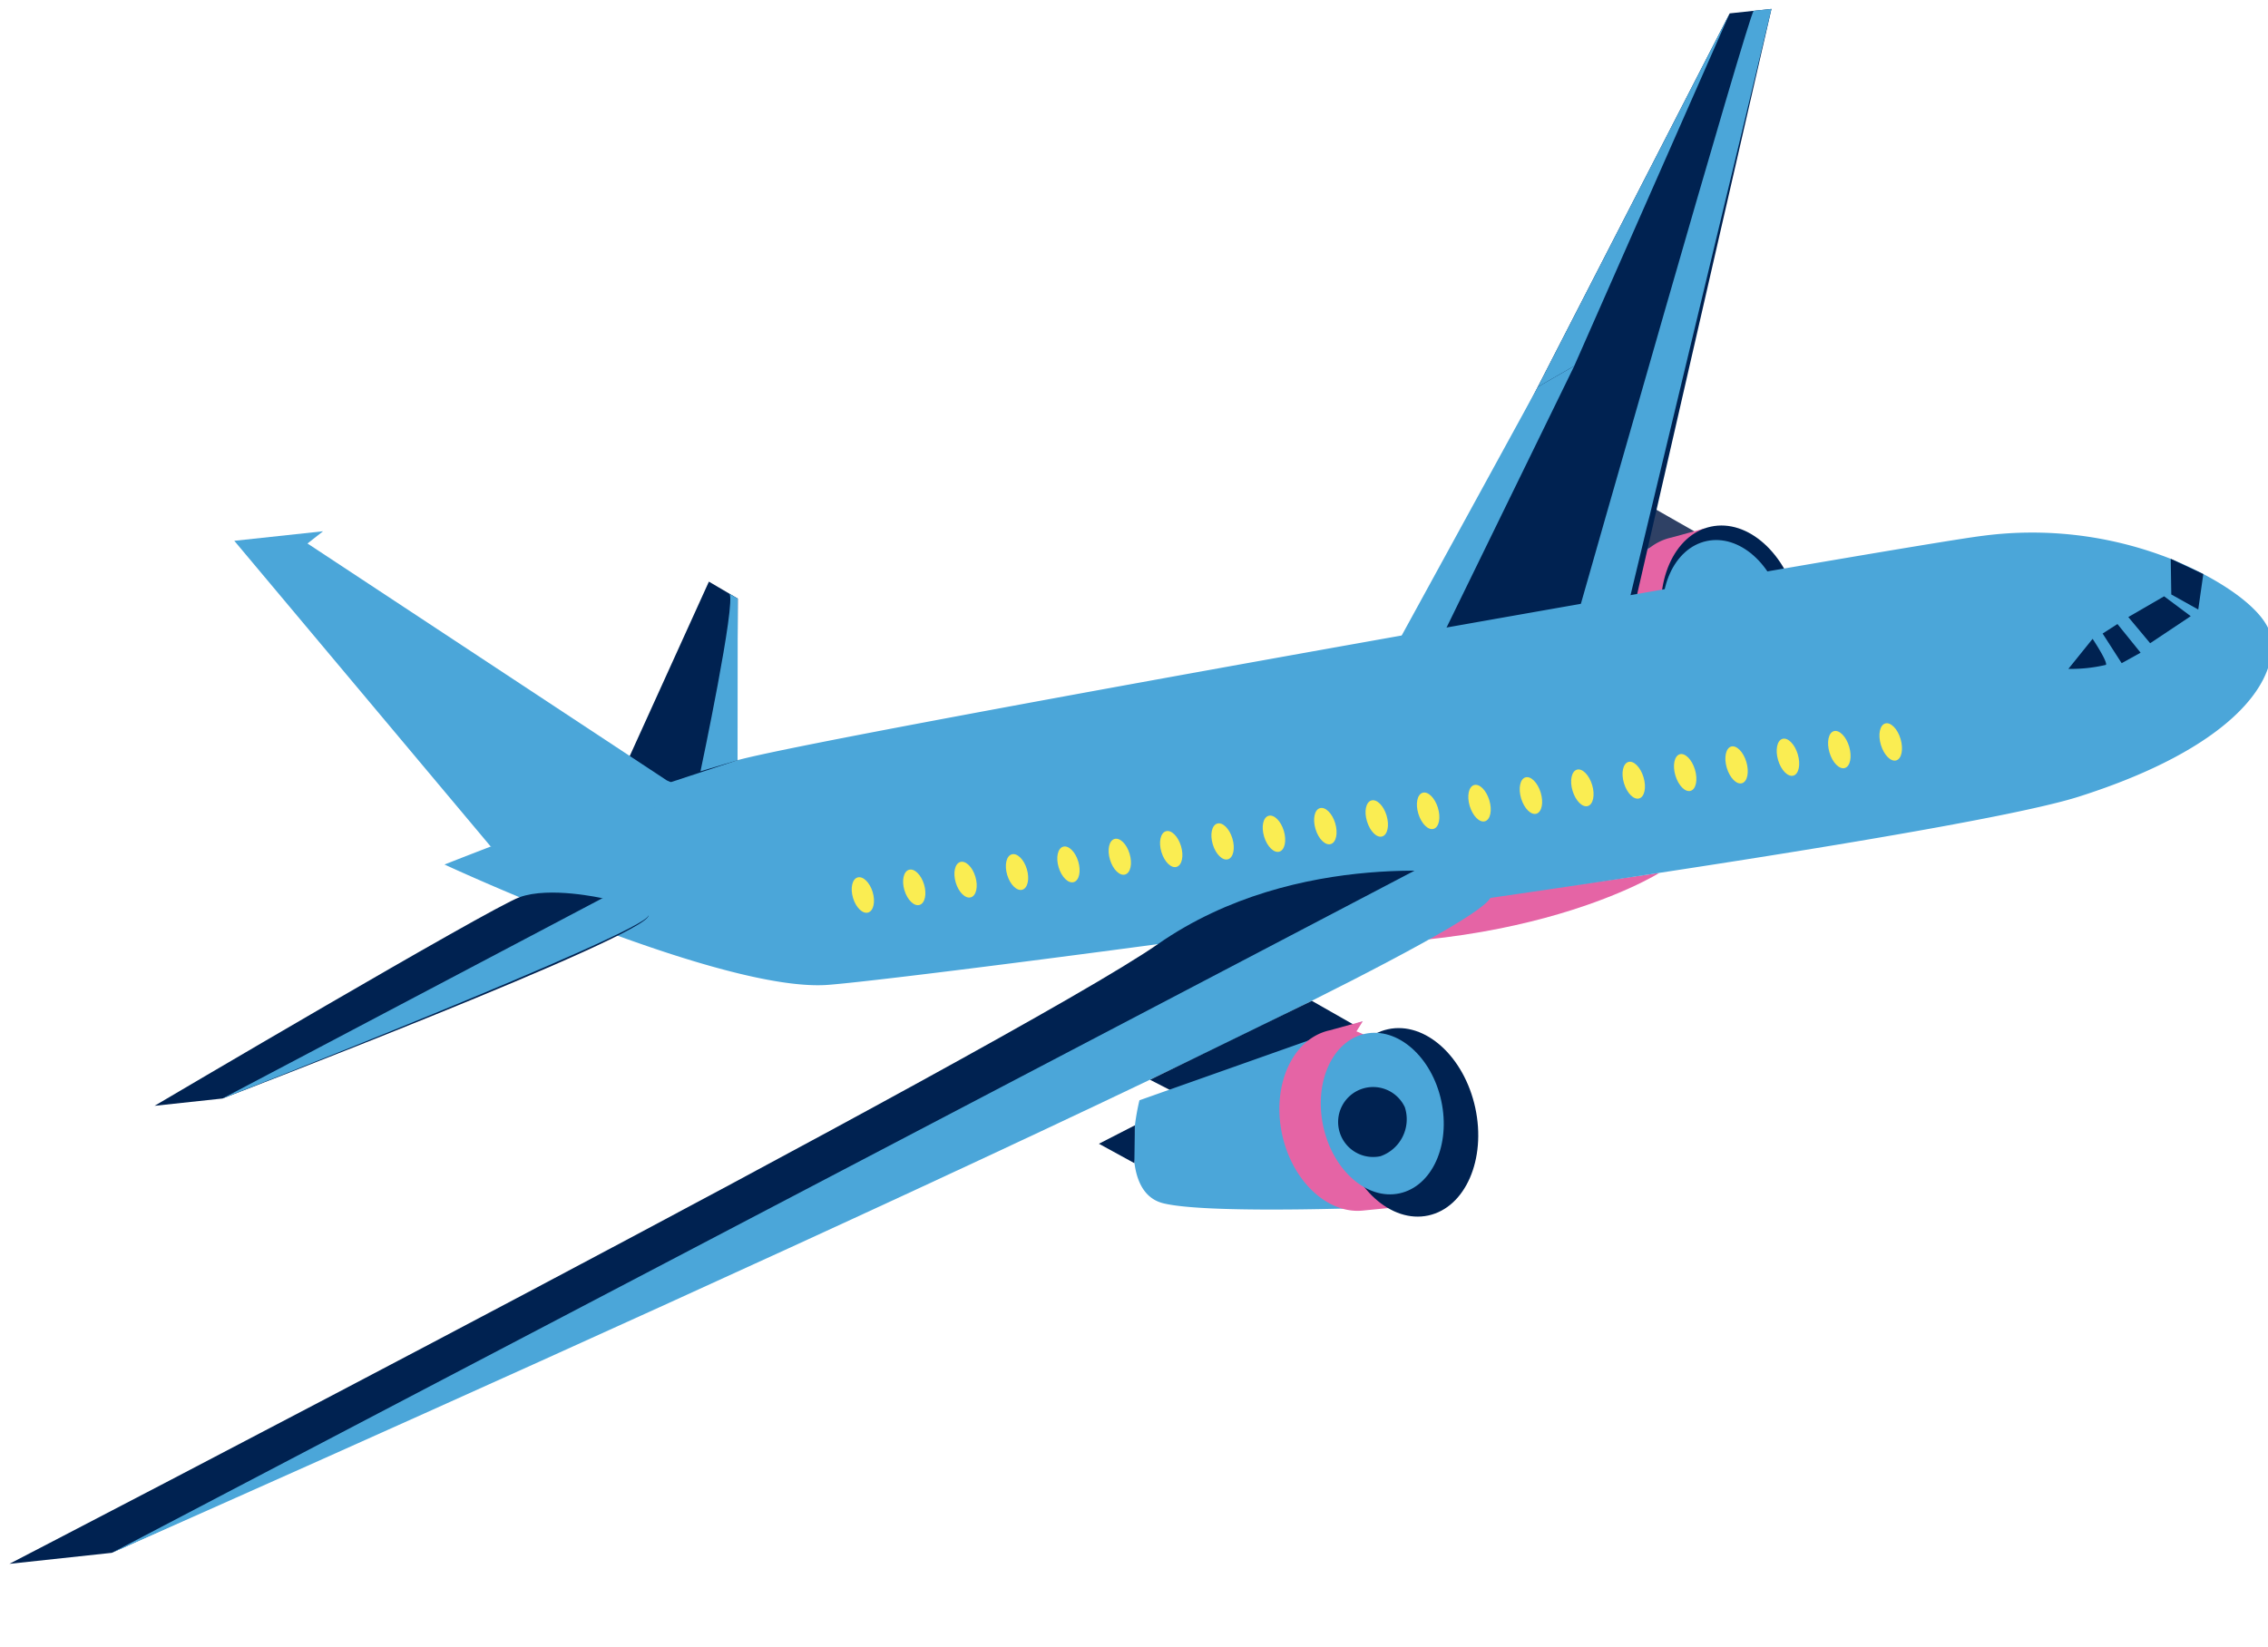 <svg xmlns="http://www.w3.org/2000/svg" width="141.487" height="102.797"><g transform="rotate(2.98 7069.062 -32813.913)"><path data-name="パス 1417" d="M1820.126 349.428l2.738 1.376-11.125 4.714-1.439-.647z" fill="#2f4165"/><path data-name="パス 1418" d="M1823.368 350.535a5.383 5.383 0 00-2.075 6.4c1.526 4.134 2.615 5.5 5.128 5.027 0 0-11.879 1.144-14.892.566s-1.823-6.343-1.823-6.343z" fill="#578bc9"/><path data-name="パス 1419" d="M1821.343 351.206l2.025-.671-.363.653a5.967 5.967 0 013.973 4.422 6.111 6.111 0 01-.972 5.589c.016-.009.415.766.415.766l-2.459.373c-2.172.32-4.469-1.6-5.253-4.483-.828-3.052.352-6.029 2.634-6.649z" fill="#e564a5"/><path data-name="パス 1420" d="M1829.454 355.016c-.861-3.169-3.41-5.236-5.693-4.617s-3.437 3.692-2.576 6.861 3.409 5.236 5.693 4.617 3.437-3.692 2.576-6.861z" fill="#002251"/><path data-name="パス 1421" d="M1828.514 355.242c-.737-2.716-2.962-4.475-4.97-3.93s-3.038 3.188-2.3 5.9 2.962 4.475 4.971 3.93 3.038-3.185 2.299-5.9z" fill="#4ba6d9"/><ellipse data-name="楕円形 139" cx="2.129" cy="2.665" rx="2.129" ry="2.665" transform="rotate(-15.2 2241.029 -6652.76)" fill="#203968"/><path data-name="パス 1422" d="M1809.506 357.761l-2.18 1.266 2.272 1.094z" fill="#2f4165"/><path data-name="パス 1423" d="M1819.279 355.481l6.58-37.543-2.589.415-18.244 40.583z" fill="#002251"/><path data-name="パス 1424" d="M1815.836 355.976s8.663-37.82 8.922-37.862l1.1-.176-6.981 37.55z" fill="#4ba6d9"/><path data-name="パス 1425" d="M1823.27 318.356l-8.539 22.471-2.205 1.428z" fill="#4ba6d9"/><path data-name="パス 1426" d="M1814.732 340.829l-7.42 17.448-2.865.756 8.08-16.777z" fill="#4ba6d9"/><path data-name="パス 1427" d="M1821.678 372.142s-9.4 6.663-27.658 5.439z" fill="#e564a5"/><path data-name="パス 1428" d="M1840.747 350.086c-4.832.84-71 16.086-76.863 18.023s-17.918 7.453-17.918 7.453 17.668 7.119 24.3 6.254 68.106-12.321 77.306-15.787 12.1-7.715 11.44-10.595c-.34-1.483-2.89-3.245-6.494-4.52a23.616 23.616 0 00-11.771-.828z" fill="#4ba6d9"/><path data-name="パス 1429" d="M1852.667 353.133l1.729.851.2-2.227-2.079-.844z" fill="#002251"/><path data-name="パス 1430" d="M1852.226 353.271l-2.163 1.409 1.445 1.56 2.441-1.818z" fill="#002251"/><path data-name="パス 1431" d="M1849.409 355.15l1.535 1.711-1.146.715-1.282-1.785z" fill="#002251"/><path data-name="パス 1432" d="M1847.909 356.153s1.015 1.363.917 1.578a9.46 9.46 0 01-2.329.373z" fill="#002251"/><path data-name="パス 1433" d="M1810.1 372.833s-11.035-1.15-19.429 5.373-69.543 42.347-69.543 42.347l6.341-1.018s49.041-25.254 58.64-30.776 29.762-14.726 23.991-15.926z" fill="#002251"/><path data-name="パス 1434" d="M1806.408 372.804l-78.94 46.734s81.968-41.413 83.761-45.287-4.821-1.447-4.821-1.447z" fill="#4ba6d9"/><path data-name="パス 1435" d="M1755.91 377.151s-3.324-.578-5.166.207-22.058 14.181-22.058 14.181l4.206-.675s26.022-11.541 25.954-12.791-2.936-.922-2.936-.922z" fill="#002251"/><path data-name="パス 1436" d="M1755.91 377.151l-23.018 13.713s25.8-11.7 25.954-12.791-1.953-1.507-2.936-.922z" fill="#4ba6d9"/><path data-name="パス 1437" d="M1763.887 368.109c-.083-.517-.514-10.07-.514-10.07l-1.854-.963-5.533 14.1z" fill="#002251"/><path data-name="パス 1438" d="M1762.829 357.762c.488.353-1.218 11.16-1.218 11.16l2.273-.808-.514-10.07z" fill="#4ba6d9"/><path data-name="パス 1439" d="M1759.544 369.601l-23.156-13.6.931-.813-5.5.883 16.971 18.224s14.968-3.247 10.754-4.694z" fill="#4ba6d9"/><path data-name="パス 1440" d="M1800.442 381.244l2.738 1.376-11.125 4.714-1.438-.647z" fill="#002251"/><path data-name="パス 1441" d="M1803.688 382.35a5.383 5.383 0 00-2.075 6.4c1.526 4.134 2.615 5.5 5.128 5.027 0 0-11.879 1.144-14.892.566s-1.823-6.343-1.823-6.343z" fill="#4ba6d9"/><path data-name="パス 1442" d="M1801.659 383.021l2.025-.671-.363.653a5.968 5.968 0 013.973 4.421 6.114 6.114 0 01-.972 5.589c.015-.009.415.766.415.766l-2.459.373c-2.171.32-4.47-1.6-5.253-4.483-.828-3.051.351-6.028 2.634-6.648z" fill="#e564a5"/><ellipse data-name="楕円形 140" cx="4.284" cy="5.946" rx="4.284" ry="5.946" transform="rotate(-15.2 2339.132 -6557.528)" fill="#002251"/><path data-name="パス 1443" d="M1808.83 387.057c-.737-2.716-2.962-4.475-4.97-3.93s-3.037 3.188-2.3 5.9 2.962 4.475 4.97 3.93 3.038-3.185 2.3-5.9z" fill="#4ba6d9"/><path data-name="パス 1444" d="M1806.582 387.574a2.183 2.183 0 10-1.356 3.129 2.443 2.443 0 001.356-3.129z" fill="#002251"/><path data-name="パス 1445" d="M1789.821 389.575l-2.18 1.266 2.271 1.094z" fill="#002251"/><g data-name="グループ 2160" fill="#faed52"><path data-name="パス 1446" d="M1835.063 363.448c.225.626.676 1.036 1.008.917s.42-.723.2-1.348-.676-1.036-1.008-.917-.425.719-.2 1.348z"/><path data-name="パス 1447" d="M1832.893 365.006c.333-.12.42-.722.2-1.346s-.675-1.033-1.007-.914-.42.722-.2 1.346.675 1.033 1.007.914z"/><path data-name="パス 1448" d="M1829.716 365.647c.332-.12.42-.721.2-1.343s-.674-1.03-1.006-.911-.42.721-.2 1.343.673 1.03 1.006.911z"/><path data-name="パス 1449" d="M1826.537 366.287c.332-.12.42-.72.2-1.34s-.673-1.027-1-.908-.421.719-.2 1.34.668 1.027 1 .908z"/><path data-name="パス 1450" d="M1823.36 366.929c.332-.12.421-.718.2-1.337s-.672-1.025-1-.906-.421.718-.2 1.337.668 1.025 1 .906z"/><path data-name="パス 1451" d="M1820.181 367.569c.332-.12.422-.717.2-1.335s-.671-1.022-1-.9-.421.717-.2 1.334.669 1.02 1 .901z"/><path data-name="パス 1452" d="M1817.004 368.21c.332-.12.422-.716.2-1.331s-.67-1.019-1-.9-.422.716-.2 1.331.667 1.019 1 .9z"/><path data-name="パス 1453" d="M1813.825 368.855c.333-.12.422-.714.2-1.329s-.669-1.016-1-.9-.422.715-.2 1.329.668 1.015 1 .9z"/><path data-name="パス 1454" d="M1810.648 369.492c.332-.12.423-.713.2-1.326s-.668-1.013-1-.895-.423.713-.2 1.326.668 1.014 1 .895z"/><path data-name="パス 1455" d="M1807.471 370.132c.331-.119.423-.711.2-1.323s-.667-1.01-1-.891-.424.711-.2 1.323.668 1.01 1 .891z"/><path data-name="パス 1456" d="M1804.292 370.772c.333-.119.423-.71.205-1.319s-.666-1.008-1-.888-.424.71-.2 1.319.662 1.008.995.888z"/><path data-name="パス 1457" d="M1801.114 371.413c.332-.119.425-.709.206-1.317s-.664-1-1-.885-.424.709-.206 1.317.664 1.005 1 .885z"/><path data-name="パス 1458" d="M1797.937 372.052c.332-.119.425-.708.207-1.314s-.663-1-1-.883-.425.708-.207 1.314.668 1.004 1 .883z"/><path data-name="パス 1459" d="M1794.758 372.695c.332-.119.425-.706.208-1.311s-.663-1-.995-.879-.425.706-.208 1.311.663.999.995.879z"/><path data-name="パス 1460" d="M1791.581 373.335c.333-.119.426-.7.209-1.308s-.662-1-.993-.877-.426.705-.209 1.308.661.997.993.877z"/><path data-name="パス 1461" d="M1788.402 373.977c.332-.119.426-.7.21-1.306s-.661-.993-.993-.874-.426.7-.21 1.306.661.993.993.874z"/><path data-name="パス 1462" d="M1785.226 374.617c.333-.119.427-.7.212-1.3s-.66-.99-.992-.871-.426.7-.211 1.3.658.991.991.871z"/><path data-name="パス 1463" d="M1782.047 375.258c.332-.119.427-.7.212-1.3s-.658-.987-.991-.868-.427.7-.212 1.3.659.987.991.868z"/><path data-name="パス 1464" d="M1778.865 375.899c.332-.119.428-.7.213-1.3s-.657-.985-.99-.866-.427.7-.213 1.3.662.985.99.866z"/><path data-name="パス 1465" d="M1775.691 376.54c.333-.119.428-.7.214-1.294s-.656-.981-.988-.862-.428.7-.214 1.294.656.981.988.862z"/><path data-name="パス 1466" d="M1771.525 376.321c.213.594.655.978.988.859s.428-.7.215-1.291-.656-.979-.988-.86-.428.698-.215 1.292z"/></g></g></svg>
